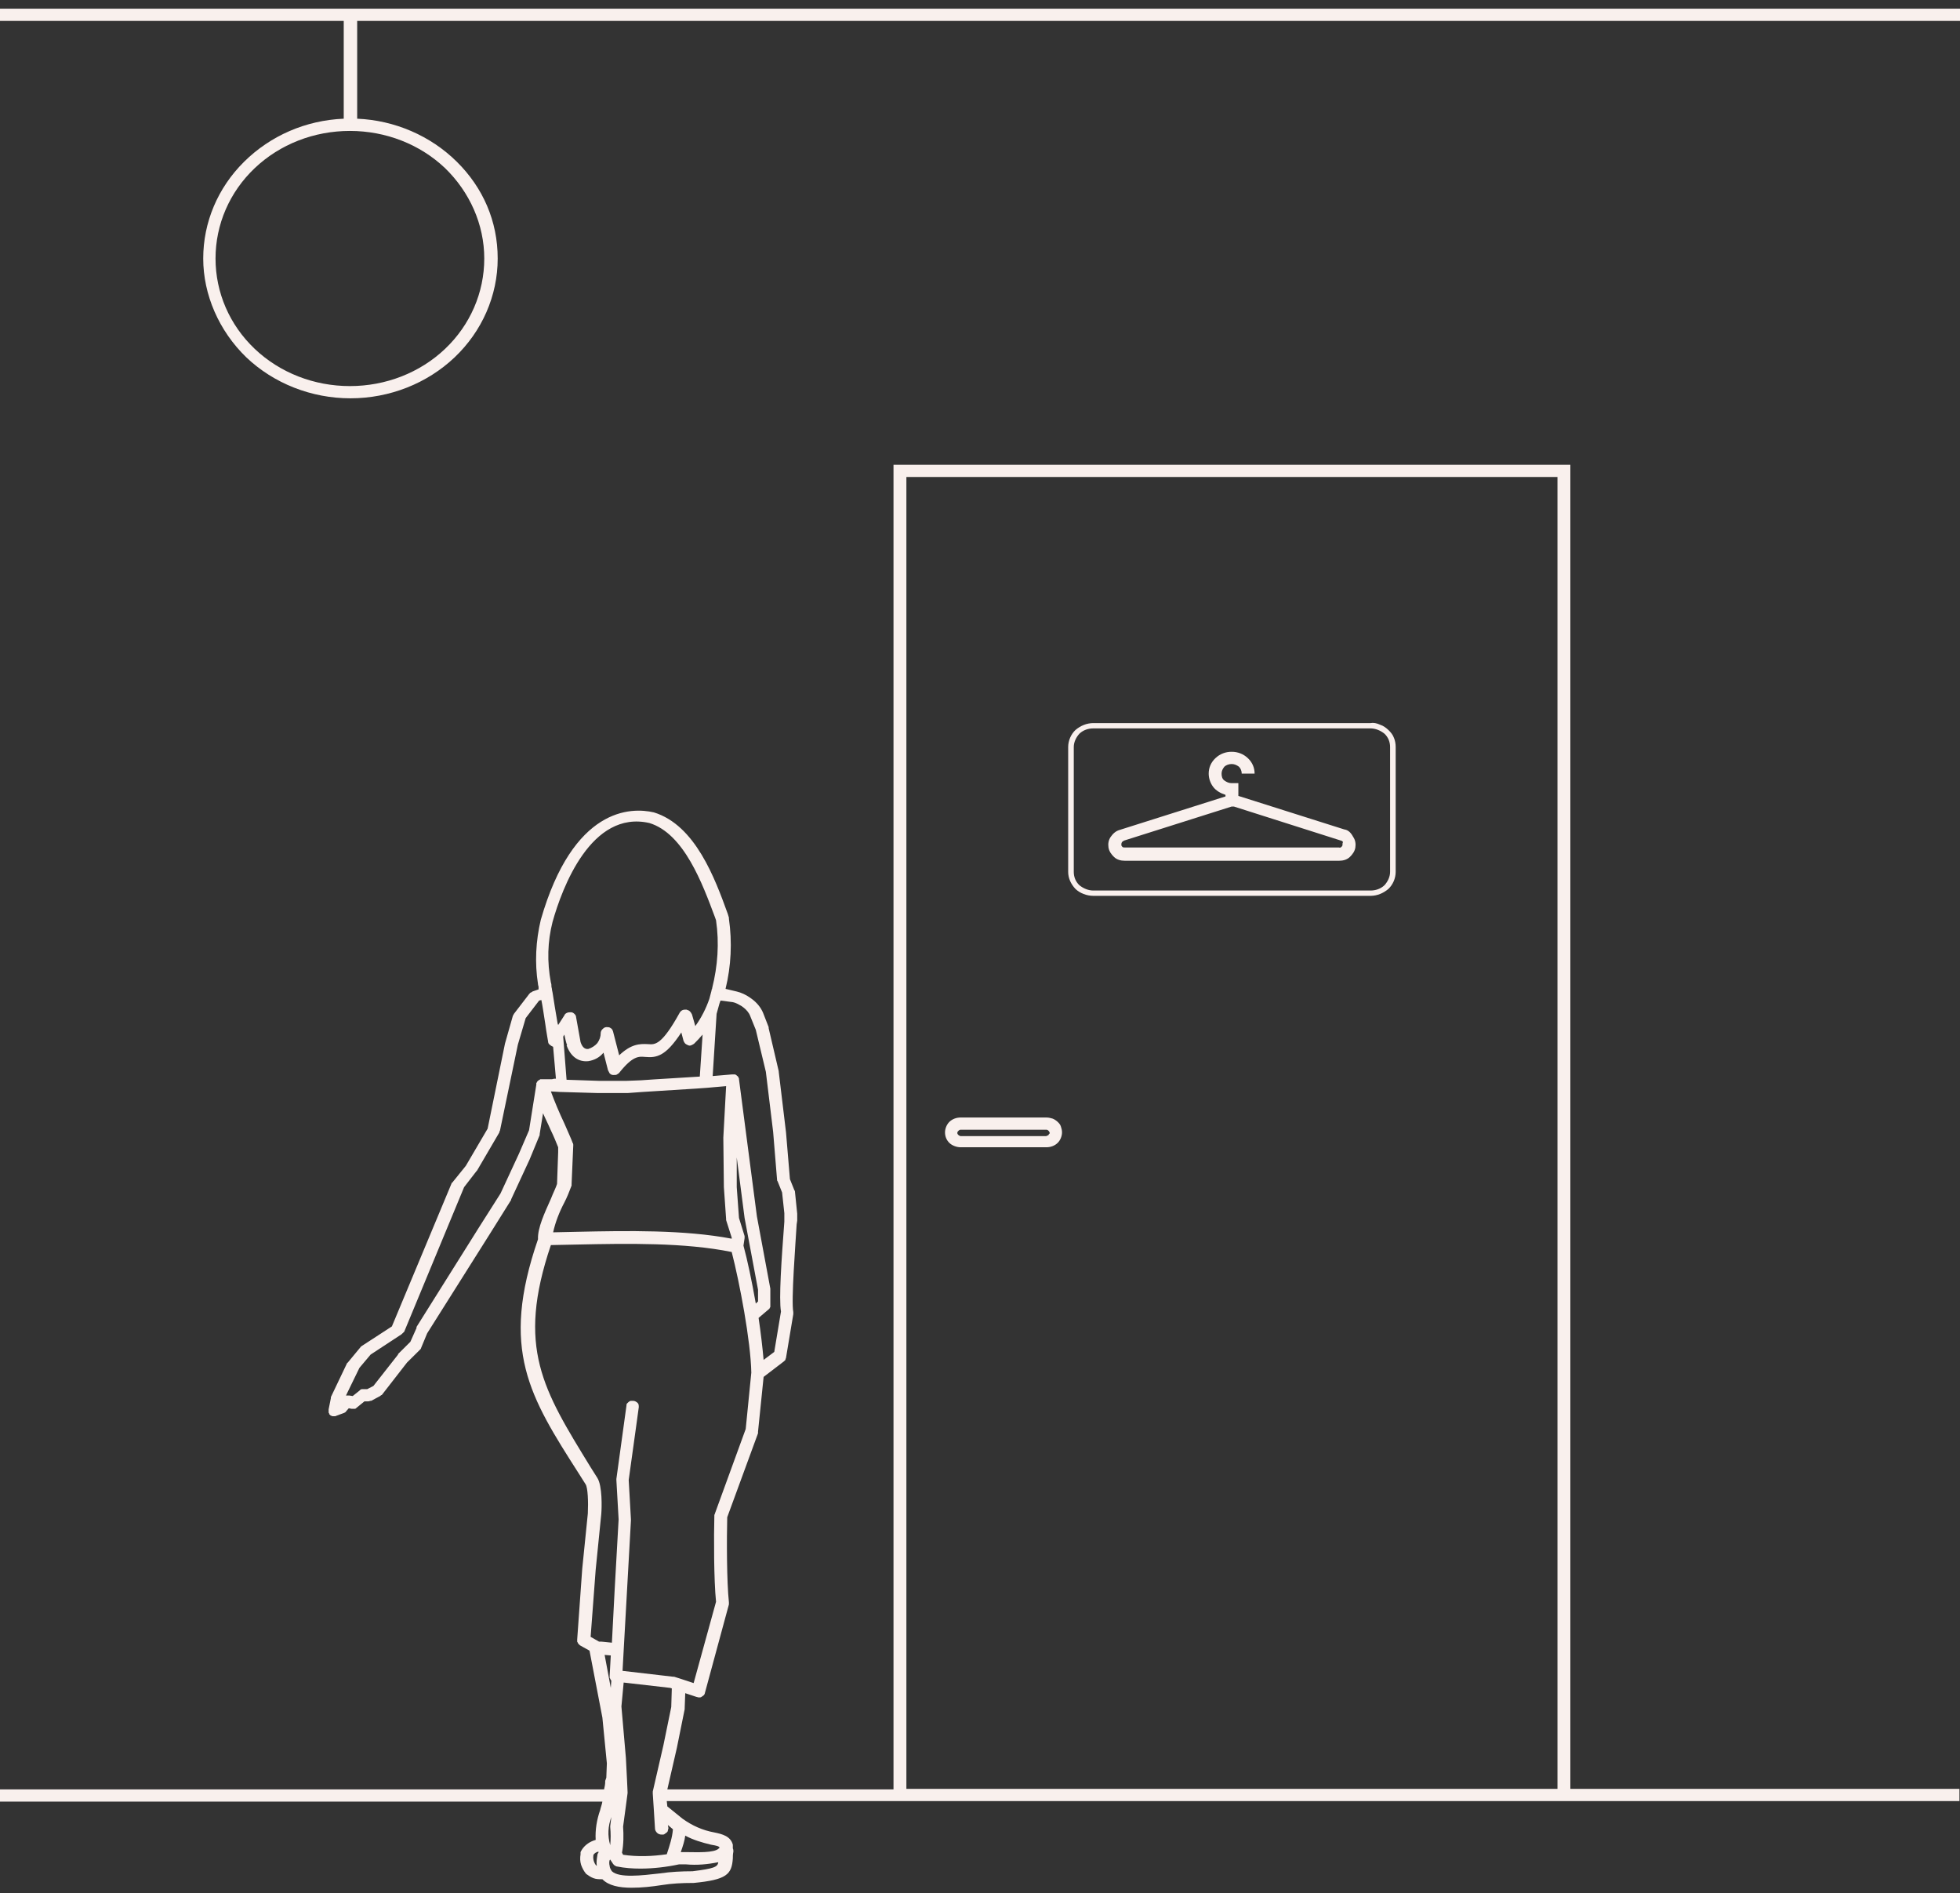 <?xml version="1.0" encoding="UTF-8"?> <svg xmlns="http://www.w3.org/2000/svg" width="175" height="169" viewBox="0 0 175 169" fill="none"><rect x="0" y="0" width="175" height="169" fill="#333333" stroke="none"/> <path d="M0 0.774V1.865H30.691V10.596C27.292 10.738 24.143 12.114 21.794 14.44C19.444 16.765 18.145 19.849 18.145 23.076C18.145 26.302 19.544 29.529 21.994 31.901C24.443 34.226 27.792 35.555 31.291 35.555C34.79 35.555 38.139 34.226 40.588 31.901C43.038 29.576 44.437 26.397 44.437 23.076C44.437 19.754 43.138 16.765 40.788 14.44C38.439 12.114 35.24 10.738 31.891 10.596V1.865H175V0.774H0ZM43.238 23.076C43.238 26.112 41.988 29.007 39.739 31.142C37.489 33.277 34.44 34.464 31.241 34.464C28.042 34.464 24.993 33.277 22.744 31.142C20.494 29.007 19.244 26.112 19.244 23.076C19.244 20.039 20.494 17.144 22.744 15.009C24.993 12.874 28.042 11.687 31.241 11.687C34.44 11.687 37.489 12.874 39.739 15.009C41.938 17.144 43.238 20.039 43.238 23.076ZM140.21 41.486H79.777V159.732H59.583L60.433 156.031L61.133 152.567V152.472L61.182 151.143L62.182 151.475C62.232 151.475 62.332 151.523 62.382 151.523C62.482 151.523 62.582 151.523 62.632 151.475C62.682 151.428 62.782 151.381 62.832 151.333C62.882 151.286 62.932 151.191 62.932 151.143L65.081 143.219V143.029C64.882 141.179 64.882 137.335 64.931 135.437L67.681 127.94V127.798L68.18 122.91L69.98 121.534C70.03 121.487 70.08 121.44 70.13 121.392V121.345C70.13 121.297 70.18 121.25 70.18 121.202L70.83 117.311V117.122C70.63 116.125 71.03 111.001 71.13 109.292L71.18 108.96V108.343L70.98 106.398C70.98 106.35 70.98 106.303 70.93 106.255L70.53 105.259L70.18 101.083L69.53 95.674V95.627L68.63 91.783V91.688L68.13 90.407C67.931 89.933 67.581 89.506 67.131 89.174L66.931 89.031C66.581 88.794 66.181 88.604 65.781 88.509L64.781 88.272C65.281 86.232 65.381 84.096 65.081 82.008V81.914L64.981 81.581C63.832 78.402 62.082 73.657 58.383 72.519C56.334 72.044 51.185 72.044 48.286 82.103C47.836 84.001 47.736 85.947 48.036 87.845C48.036 87.94 48.086 88.035 48.086 88.082V88.319L47.536 88.509L47.486 88.557C47.436 88.557 47.436 88.604 47.386 88.604C47.337 88.604 47.337 88.651 47.286 88.699C47.286 88.699 47.236 88.699 47.236 88.746L45.887 90.502C45.887 90.549 45.837 90.549 45.837 90.597C45.837 90.644 45.787 90.644 45.787 90.692L45.087 93.159L43.538 100.751L41.588 104.073L40.438 105.496C40.438 105.496 40.438 105.544 40.389 105.544L40.339 105.591L34.99 118.403L32.291 120.158L32.241 120.206C32.191 120.206 32.191 120.253 32.191 120.253L31.091 121.582C31.091 121.582 31.091 121.629 31.041 121.629L30.991 121.677L29.542 124.714V124.808L29.342 125.805V126.09C29.342 126.137 29.392 126.137 29.392 126.185V126.232L29.542 126.374H29.591C29.642 126.422 29.692 126.422 29.741 126.422H29.841C29.892 126.422 29.991 126.422 30.041 126.374L30.691 126.137L30.791 126.09C30.841 126.042 30.891 126.042 30.891 125.995L31.141 125.71L31.391 125.757H31.691C31.741 125.757 31.791 125.71 31.841 125.663L32.541 125.093H32.841C32.891 125.093 32.991 125.093 33.041 125.046H33.141L33.94 124.619C33.99 124.571 34.04 124.524 34.09 124.524L36.34 121.629L37.489 120.491C37.539 120.443 37.589 120.396 37.589 120.348L38.139 119.02L43.737 110.146L45.637 107.11V107.062L47.286 103.503L48.186 101.321V101.226L48.486 99.375C48.686 99.85 48.936 100.324 49.136 100.799C49.436 101.416 49.686 102.032 49.836 102.412V102.839L49.736 105.686C49.636 106.018 49.386 106.493 49.186 107.015C48.636 108.248 47.986 109.624 48.036 110.621C44.637 120.491 47.286 124.666 51.685 131.546L52.285 132.495C52.485 132.78 52.535 134.061 52.485 135.105L51.985 140.04L51.535 146.351V146.541C51.535 146.588 51.585 146.588 51.585 146.636C51.585 146.683 51.635 146.683 51.635 146.73L51.735 146.825L51.785 146.873L52.635 147.347L53.785 153.326L54.184 157.407L54.135 158.688L54.035 158.973V159.067C54.035 159.305 53.985 159.495 53.935 159.732H0V160.823H53.785C53.735 161.108 53.635 161.345 53.585 161.582C53.285 162.436 53.135 163.338 53.185 164.24C52.685 164.382 52.235 164.667 51.935 165.141C51.935 165.189 51.885 165.189 51.885 165.236L51.835 165.331V165.521C51.785 165.853 51.785 166.138 51.885 166.47C51.985 166.754 52.135 167.039 52.335 167.276C52.535 167.419 52.735 167.561 52.985 167.656C53.235 167.751 53.485 167.751 53.735 167.751H53.785C54.334 168.32 55.284 168.51 56.384 168.51C57.284 168.51 58.183 168.415 59.083 168.273C59.983 168.13 60.883 168.083 61.832 168.083H61.932C64.882 167.798 65.331 167.324 65.431 165.9C65.431 165.71 65.431 165.521 65.481 165.283C65.481 165.189 65.481 165.094 65.431 164.999V164.667C65.231 163.907 64.482 163.718 63.782 163.575C62.732 163.385 61.782 162.958 60.933 162.342L59.583 161.25L59.533 160.776H174.95V159.684H140.21V41.486ZM80.927 42.578H139.06V159.684H80.927V42.578V42.578ZM59.533 165.521C58.233 165.71 56.934 165.758 55.634 165.568L55.534 165.378C55.684 164.619 55.684 163.812 55.634 163.053L55.884 161.203L56.034 160.064V159.969L55.984 158.878L55.884 156.932L55.484 152.33L55.684 150.194L59.833 150.669L59.983 150.716L59.933 152.377L59.233 155.793L58.283 159.922V160.111L58.383 161.63L58.483 163.243C58.483 163.385 58.583 163.528 58.683 163.623C58.783 163.718 58.933 163.765 59.083 163.765H59.133C59.233 163.765 59.283 163.765 59.333 163.718C59.383 163.67 59.483 163.623 59.533 163.575C59.583 163.528 59.633 163.48 59.633 163.385C59.633 163.338 59.683 163.243 59.683 163.196L59.633 162.911L60.083 163.291C60.033 164.002 59.783 164.761 59.533 165.521V165.521ZM54.534 147.774L54.434 149.577V149.767C54.434 149.815 54.484 149.815 54.484 149.862C54.484 149.91 54.534 149.91 54.534 149.957C54.534 149.957 54.534 150.004 54.584 150.004L54.534 150.669L53.985 147.727L54.534 147.774V147.774ZM54.584 162.199L54.484 163.006V163.101C54.534 163.623 54.534 164.192 54.484 164.714C54.234 163.86 54.285 163.006 54.584 162.199V162.199ZM66.481 110.336L65.981 108.723L65.781 105.971V103.314L66.481 108.723L67.681 115.129V116.173L67.481 116.362C67.131 114.369 66.731 112.471 66.381 111.19L66.481 110.526V110.336V110.336ZM65.431 89.458C65.681 89.506 65.931 89.648 66.181 89.79L66.381 89.933C66.631 90.123 66.881 90.407 66.981 90.692L67.481 91.926L68.38 95.674L69.03 101.036L69.38 105.306C69.38 105.354 69.38 105.401 69.43 105.449L69.83 106.445L70.03 108.296V109.055C69.78 112.377 69.53 115.935 69.73 117.074L69.13 120.68L68.18 121.392C68.081 120.301 67.931 118.972 67.731 117.644L68.68 116.837C68.714 116.805 68.73 116.774 68.73 116.742C68.73 116.742 68.78 116.695 68.78 116.647V116.457V115.034L67.581 108.581L65.981 96.338V96.291C65.981 96.259 65.965 96.228 65.931 96.196V96.149L65.881 96.101C65.881 96.054 65.831 96.054 65.831 96.054L65.781 96.006L65.731 95.959L65.631 95.911H65.331L63.632 96.054L63.982 90.502L64.232 89.6L64.332 89.316L65.431 89.458V89.458ZM55.984 96.481H53.435L50.586 96.386L50.286 92.542L50.386 92.353C50.486 92.78 50.536 93.064 50.636 93.302H50.586C50.935 94.298 51.635 94.82 52.535 94.725C53.085 94.63 53.535 94.393 53.885 93.966L54.285 95.532L54.434 95.817C54.534 95.911 54.634 95.959 54.734 95.959H54.834C54.934 95.959 55.034 95.959 55.084 95.911C55.184 95.864 55.234 95.817 55.284 95.769C56.484 94.251 57.034 94.298 57.584 94.346C58.633 94.44 59.433 94.298 60.833 92.163L61.033 92.922C61.083 93.017 61.133 93.112 61.182 93.159C61.233 93.207 61.333 93.254 61.432 93.302C61.532 93.349 61.632 93.349 61.732 93.302C61.832 93.254 61.932 93.207 61.982 93.159C62.232 92.922 62.482 92.637 62.732 92.353L62.482 96.101C61.083 96.196 58.483 96.338 57.234 96.433L55.984 96.481V96.481ZM49.286 96.338H48.236L48.186 96.386L48.086 96.433L48.036 96.481L47.986 96.528C47.986 96.528 47.936 96.576 47.936 96.623L47.886 96.671V96.813L47.236 100.894L46.337 102.981L44.687 106.54L42.788 109.53L37.189 118.45V118.545L36.639 119.779L35.54 120.87V120.918L33.34 123.717L32.791 124.002H32.291C32.241 124.002 32.241 124.049 32.191 124.049C32.191 124.049 32.141 124.049 32.141 124.097L31.491 124.619L31.191 124.571H30.891L32.091 122.104L33.09 120.918L35.84 119.114L35.99 118.972L36.04 118.925L36.09 118.877L41.438 105.971L42.538 104.547L42.588 104.5L44.587 101.083V101.036C44.587 100.989 44.637 100.941 44.637 100.941L46.237 93.254L46.937 90.882L48.136 89.316L48.336 89.268C48.436 89.743 48.536 90.455 48.686 91.404C48.786 92.163 48.936 92.922 48.936 92.969C48.936 93.064 48.986 93.207 49.086 93.254C49.186 93.349 49.286 93.397 49.386 93.444L49.636 96.291H49.486L49.286 96.338V96.338ZM49.336 82.293C50.186 79.256 52.785 72.281 57.983 73.468C61.083 74.416 62.732 78.924 63.832 81.866L63.932 82.151C64.232 84.191 64.082 86.232 63.582 88.225V88.272C63.532 88.319 63.532 88.367 63.532 88.414L63.332 89.174C63.032 90.028 62.632 90.834 62.082 91.593L61.782 90.549C61.732 90.455 61.682 90.36 61.582 90.265C61.482 90.17 61.383 90.17 61.282 90.123C61.182 90.123 61.033 90.123 60.933 90.17C60.833 90.217 60.733 90.312 60.683 90.407C59.083 93.302 58.483 93.254 57.883 93.207C57.084 93.159 56.334 93.207 55.284 94.203L54.734 92.068C54.684 91.926 54.634 91.831 54.534 91.783C54.434 91.688 54.285 91.688 54.184 91.688H54.135C53.985 91.688 53.885 91.783 53.785 91.878C53.685 91.973 53.635 92.115 53.635 92.21C53.635 92.542 53.535 92.827 53.335 93.112C53.135 93.349 52.835 93.539 52.535 93.634C52.235 93.681 51.985 93.491 51.835 93.017L51.435 90.787C51.435 90.692 51.385 90.597 51.285 90.502C51.185 90.407 51.085 90.36 50.985 90.36C50.886 90.36 50.736 90.36 50.636 90.407C50.536 90.455 50.436 90.502 50.386 90.644L49.836 91.499L49.786 91.356C49.636 90.502 49.436 89.268 49.336 88.604L49.286 88.367C49.286 88.225 49.236 88.13 49.236 88.082C49.236 87.94 49.236 87.845 49.186 87.703C48.836 85.852 48.886 84.049 49.336 82.293V82.293ZM50.386 107.347C50.636 106.872 50.836 106.35 51.035 105.828V105.686L51.185 102.222C51.185 102.175 51.185 102.08 51.135 102.032C50.985 101.605 50.685 100.989 50.386 100.277C49.936 99.328 49.536 98.379 49.186 97.43H49.236L50.036 97.477H50.086L53.385 97.572H56.034L57.334 97.477C62.032 97.192 63.332 97.098 63.732 97.05L64.832 96.955L64.582 101.558L64.632 105.971L64.832 108.818V108.913L65.331 110.479V110.573C61.083 109.767 55.984 109.862 51.535 109.957L49.386 110.004C49.586 109.102 49.936 108.201 50.386 107.347V107.347ZM49.186 111.143L51.535 111.095C56.034 111.001 61.133 110.906 65.331 111.76C66.031 114.464 67.031 119.731 67.081 122.531L66.581 127.561L63.832 135.105C63.832 135.153 63.782 135.2 63.782 135.248C63.732 137.146 63.732 141.036 63.932 142.982L61.932 150.242L60.783 149.862L60.183 149.672H60.083L55.584 149.15L55.684 147.347L55.984 141.985L56.334 135.722V135.627L56.134 132.116L56.734 127.798L57.034 125.615C57.034 125.473 57.034 125.33 56.934 125.236C56.834 125.141 56.684 125.046 56.534 125.046H56.334C56.284 125.046 56.184 125.093 56.134 125.141L55.984 125.283C55.934 125.33 55.934 125.425 55.934 125.473L55.634 127.655L55.034 132.021V132.116L55.234 135.627L54.884 141.843L54.634 146.636L53.685 146.541H53.485L52.735 146.114L53.185 140.135L53.685 135.153C53.735 134.583 53.785 132.638 53.335 131.926L52.735 130.977C48.486 124.049 46.087 120.301 49.186 111.143ZM53.185 166.47C52.985 166.185 52.935 165.853 52.985 165.568C53.085 165.426 53.235 165.331 53.435 165.283V165.378C53.385 165.426 53.335 165.521 53.335 165.616C53.285 165.948 53.235 166.232 53.285 166.565L53.185 166.47ZM61.832 167.039C60.883 167.039 59.883 167.087 58.933 167.229C57.284 167.419 55.284 167.656 54.634 167.039C54.534 166.897 54.434 166.707 54.434 166.565C54.385 166.375 54.385 166.185 54.434 166.043L54.484 165.995L54.734 166.375C54.784 166.422 54.834 166.517 54.884 166.517C54.934 166.565 55.034 166.612 55.084 166.612C55.784 166.754 56.484 166.802 57.184 166.802C58.333 166.802 59.533 166.659 60.633 166.422H61.233C62.232 166.517 63.182 166.422 64.132 166.232C64.082 166.659 63.732 166.802 61.832 167.039V167.039ZM64.232 164.904V164.951C64.232 164.951 64.232 164.999 64.182 164.999C63.782 165.426 62.132 165.331 61.333 165.331H60.783C60.983 164.761 61.133 164.287 61.182 163.86C61.882 164.24 62.682 164.477 63.482 164.667C64.032 164.761 64.182 164.809 64.232 164.904ZM120.016 74.037L110.568 71.047V69.909H109.969C109.719 69.909 109.519 69.814 109.319 69.671C109.119 69.529 109.069 69.292 109.069 69.055C109.069 68.817 109.169 68.628 109.319 68.438C109.469 68.295 109.719 68.201 109.969 68.201C110.219 68.201 110.418 68.295 110.618 68.438C110.768 68.58 110.868 68.817 110.868 69.055H112.018C112.018 68.533 111.818 68.058 111.418 67.679C111.018 67.299 110.518 67.109 109.969 67.109C109.419 67.109 108.919 67.299 108.519 67.679C108.119 68.058 107.919 68.533 107.919 69.055C107.919 69.482 108.069 69.909 108.319 70.241C108.569 70.573 108.969 70.81 109.419 70.953V71.095L99.971 74.084C99.621 74.179 99.372 74.416 99.172 74.701C98.972 74.986 98.922 75.318 98.972 75.65C99.022 75.982 99.222 76.267 99.472 76.504C99.722 76.742 100.071 76.836 100.421 76.836H119.566C119.916 76.836 120.266 76.742 120.516 76.504C120.765 76.267 120.965 75.982 121.015 75.65C121.065 75.318 121.015 74.986 120.815 74.701C120.616 74.322 120.366 74.084 120.016 74.037V74.037ZM119.866 75.413C119.866 75.508 119.816 75.555 119.766 75.603C119.716 75.65 119.616 75.698 119.566 75.65H100.421C100.321 75.65 100.271 75.65 100.221 75.603C100.171 75.555 100.121 75.508 100.121 75.413C100.121 75.318 100.121 75.271 100.171 75.176C100.221 75.128 100.271 75.081 100.371 75.033L109.969 71.996H110.169L119.716 75.033C119.766 75.033 119.866 75.081 119.916 75.176C119.866 75.223 119.866 75.318 119.866 75.413V75.413ZM122.365 64.547H97.622C97.022 64.547 96.472 64.784 96.023 65.164C95.623 65.543 95.373 66.113 95.373 66.682V77.833C95.373 78.402 95.623 78.924 96.023 79.351C96.422 79.731 97.022 79.968 97.622 79.968H122.365C122.965 79.968 123.515 79.731 123.965 79.351C124.364 78.972 124.614 78.402 124.614 77.833V66.682C124.614 66.397 124.564 66.113 124.464 65.876C124.364 65.591 124.165 65.353 123.965 65.164C123.765 64.974 123.515 64.784 123.215 64.689C122.915 64.547 122.615 64.499 122.365 64.547ZM124.115 77.833C124.115 78.26 123.915 78.687 123.615 79.019C123.265 79.351 122.815 79.494 122.365 79.494H97.622C97.172 79.494 96.722 79.304 96.373 79.019C96.023 78.687 95.873 78.26 95.873 77.833V66.682C95.873 66.255 96.073 65.828 96.373 65.496C96.722 65.164 97.172 65.021 97.622 65.021H122.365C122.815 65.021 123.265 65.211 123.615 65.496C123.965 65.828 124.115 66.255 124.115 66.682V77.833ZM93.423 99.755H85.775C85.376 99.755 85.026 99.897 84.776 100.134C84.526 100.372 84.376 100.751 84.376 101.083C84.376 101.463 84.526 101.795 84.776 102.032C85.026 102.27 85.426 102.412 85.775 102.412H93.423C93.823 102.412 94.173 102.27 94.423 102.032C94.673 101.795 94.823 101.416 94.823 101.083C94.823 100.894 94.773 100.704 94.723 100.561C94.673 100.372 94.523 100.229 94.423 100.134C94.323 100.04 94.123 99.897 93.973 99.85C93.823 99.802 93.623 99.755 93.423 99.755V99.755ZM93.423 101.416H85.775C85.725 101.416 85.626 101.368 85.576 101.321C85.526 101.273 85.476 101.226 85.476 101.131C85.476 101.036 85.526 100.989 85.576 100.941C85.626 100.894 85.675 100.846 85.775 100.846H93.423C93.523 100.846 93.573 100.894 93.623 100.941C93.673 100.989 93.723 101.083 93.723 101.131C93.723 101.178 93.723 101.178 93.673 101.226C93.623 101.273 93.623 101.273 93.623 101.321C93.573 101.321 93.573 101.368 93.523 101.368C93.523 101.368 93.473 101.368 93.423 101.416V101.416Z" fill="#F9F0ED"></path> </svg> 